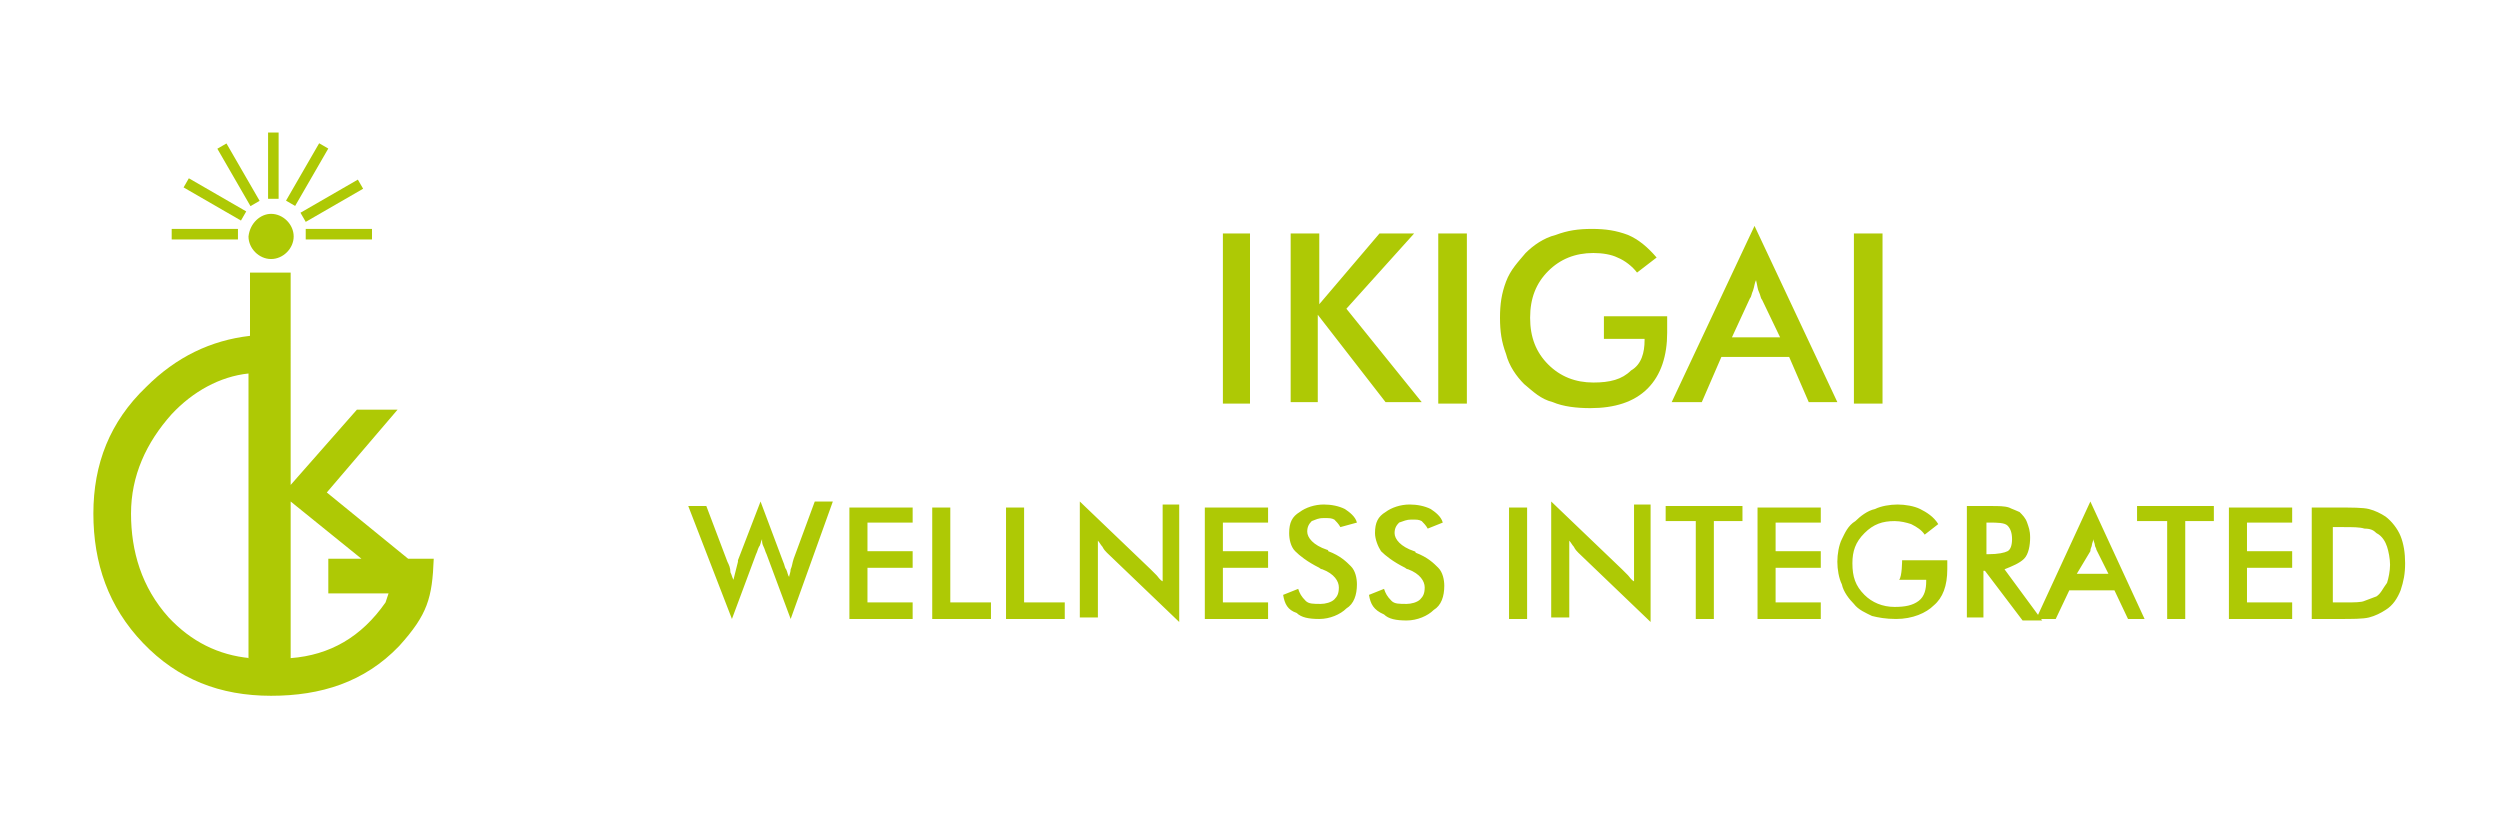 <?xml version="1.0" encoding="utf-8"?>
<!-- Generator: Adobe Illustrator 23.0.0, SVG Export Plug-In . SVG Version: 6.00 Build 0)  -->
<svg version="1.1" id="Layer_1" xmlns="http://www.w3.org/2000/svg" xmlns:xlink="http://www.w3.org/1999/xlink" x="0px" y="0px"
	 viewBox="0 0 166 55" style="enable-background:new 0 0 166 55;" xml:space="preserve">
<style type="text/css">
	.st0{fill-rule:evenodd;clip-rule:evenodd;fill:#AEC905;}
	.st1{fill:#AEC905;}
</style>
<g>
	<path class="st0" d="M16.6,43.7c-2.1-0.2-3.9-1.1-5.4-2.7c-1.8-2-2.5-4.4-2.5-6.9s1-4.7,2.7-6.6c1.4-1.5,3.2-2.5,5.1-2.7V43.7z
		 M19.3,43.7V33.3l4.7,3.8h-2.2v2.3h4L25.6,40C24,42.3,21.9,43.5,19.3,43.7z M27.1,37.1l-5.4-4.4l4.7-5.5h-2.7l-4.4,5V18.1h-2.7v4.2
		c-2.6,0.3-4.9,1.4-6.9,3.4c-2.4,2.3-3.5,5.1-3.5,8.4c0,3.3,1,6.2,3.3,8.6s5.1,3.5,8.5,3.5c3.3,0,6.2-0.9,8.5-3.3
		c1.9-2.1,2.2-3.2,2.3-5.8C28.9,37.1,27.1,37.1,27.1,37.1z"/>
	<path class="st0" d="M18,14.2c0.8,0,1.5,0.7,1.5,1.5c0,0.8-0.7,1.5-1.5,1.5c-0.8,0-1.5-0.7-1.5-1.5C16.6,14.8,17.3,14.2,18,14.2"/>
	<rect x="17.8" y="8.8" class="st0" width="0.7" height="4.4"/>
	<rect x="18.2" y="11.3" transform="matrix(0.5 -0.866 0.866 0.5 0.106 23.435)" class="st0" width="4.4" height="0.7"/>
	<rect x="19.8" y="13" transform="matrix(0.866 -0.5 0.5 0.866 -3.696 12.768)" class="st0" width="4.4" height="0.7"/>
	<rect x="20.3" y="15.2" class="st0" width="4.4" height="0.7"/>
	<rect x="11.4" y="15.2" class="st0" width="4.4" height="0.7"/>
	<rect x="13.9" y="11.1" transform="matrix(0.5 -0.866 0.866 0.5 -4.373 18.932)" class="st0" width="0.7" height="4.4"/>
	<rect x="15.5" y="9.4" transform="matrix(0.866 -0.5 0.5 0.866 -3.691 9.485)" class="st0" width="0.7" height="4.4"/>
	<path class="st1" d="M56.5,19.1v0.1V19.1z"/>
	<path class="st1" d="M123.1,26.7V15.5h1.9v11.3H123.1z M120.1,26.7l-1.3-3h-4.5l-1.3,3h-2l5.5-11.7l5.5,11.7H120.1z M115,22.4h3.2
		l-1.2-2.5c-0.1-0.1-0.1-0.3-0.2-0.5c-0.1-0.2-0.1-0.4-0.2-0.8c-0.1,0.2-0.1,0.4-0.2,0.7c-0.1,0.2-0.1,0.4-0.2,0.5L115,22.4z
		 M106.2,21h4.5c0,0.1,0,0.2,0,0.3c0,0.3,0,0.7,0,0.8c0,1.5-0.4,2.8-1.3,3.7c-0.9,0.9-2.2,1.3-3.8,1.3c-0.9,0-1.8-0.1-2.5-0.4
		c-0.8-0.2-1.3-0.7-1.9-1.2c-0.5-0.5-1-1.2-1.2-2c-0.3-0.8-0.4-1.5-0.4-2.4c0-0.9,0.1-1.6,0.4-2.4s0.8-1.3,1.3-1.9
		c0.5-0.5,1.2-1,2-1.2c0.8-0.3,1.5-0.4,2.4-0.4c0.9,0,1.6,0.1,2.4,0.4c0.7,0.3,1.3,0.8,1.9,1.5l-1.3,1c-0.3-0.4-0.8-0.8-1.3-1
		c-0.4-0.2-1-0.3-1.6-0.3c-1.2,0-2.2,0.4-3,1.2c-0.8,0.8-1.2,1.8-1.2,3.1s0.4,2.3,1.2,3.1c0.8,0.8,1.8,1.2,3,1.2
		c1.1,0,1.9-0.2,2.5-0.8c0.7-0.4,0.9-1.2,0.9-2v-0.1h-2.7V21H106.2z M95.5,26.7V15.5h1.9v11.3H95.5z M85.7,26.7V15.5h1.9v4.7l4-4.7
		h2.3l-4.5,5l5,6.2h-2.4l-4.5-5.8v5.8H85.7z M81.2,26.7V15.5H83v11.3H81.2z"/>
	<path class="st1" d="M153.5,41.1v-7.4h1.6c1.1,0,1.8,0,2.2,0.1c0.4,0.1,0.8,0.3,1.1,0.5c0.4,0.3,0.8,0.8,1,1.3
		c0.2,0.5,0.3,1.1,0.3,1.8s-0.1,1.2-0.3,1.8c-0.2,0.5-0.5,1-1,1.3c-0.3,0.2-0.7,0.4-1.1,0.5c-0.4,0.1-1.1,0.1-2,0.1h-0.2
		C155.2,41.1,153.5,41.1,153.5,41.1z M154.8,40h1c0.5,0,1,0,1.2-0.1c0.3-0.1,0.5-0.2,0.8-0.3c0.3-0.2,0.4-0.5,0.7-0.9
		c0.1-0.3,0.2-0.8,0.2-1.2c0-0.4-0.1-0.9-0.2-1.2c-0.1-0.3-0.3-0.7-0.7-0.9c-0.2-0.2-0.4-0.3-0.8-0.3c-0.3-0.1-0.8-0.1-1.4-0.1h-0.3
		h-0.4V40z M148,41.1v-7.4h4.2v1h-3v1.9h3v1.1h-3V40h3v1.1H148z M145.1,34.6v6.5h-1.2v-6.5h-2v-1h5.1v1H145.1z M141.3,41.1l-0.9-1.9
		h-3l-0.9,1.9h-1.3l3.6-7.8l3.6,7.8H141.3z M137.9,38.1h2.1l-0.8-1.6c0-0.1-0.1-0.2-0.1-0.3s-0.1-0.3-0.1-0.4c0,0.1-0.1,0.3-0.1,0.4
		c0,0.1-0.1,0.2-0.1,0.4L137.9,38.1z M131.7,37.7V41h-1.1v-7.4h1.6c0.5,0,0.9,0,1.2,0.1c0.2,0.1,0.5,0.2,0.7,0.3
		c0.2,0.2,0.4,0.4,0.5,0.7c0.1,0.3,0.2,0.5,0.2,1c0,0.5-0.1,1.1-0.4,1.4c-0.3,0.3-0.8,0.5-1.3,0.7l2.5,3.4h-1.3l-2.5-3.3h-0.1V37.7z
		 M131.8,36.8h0.2c0.7,0,1.1-0.1,1.3-0.2c0.2-0.1,0.3-0.4,0.3-0.8c0-0.4-0.1-0.7-0.3-0.9c-0.2-0.2-0.7-0.2-1.2-0.2h-0.2v2.1H131.8z
		 M126.3,37.2h3c0,0,0,0.1,0,0.2c0,0.2,0,0.4,0,0.4c0,1.1-0.3,1.9-0.9,2.4c-0.5,0.5-1.4,0.9-2.5,0.9c-0.7,0-1.2-0.1-1.6-0.2
		c-0.4-0.2-0.9-0.4-1.2-0.8c-0.3-0.3-0.7-0.8-0.8-1.3c-0.2-0.4-0.3-1-0.3-1.5s0.1-1.1,0.3-1.5c0.2-0.4,0.4-0.9,0.9-1.2
		c0.3-0.3,0.8-0.7,1.3-0.8c0.4-0.2,1-0.3,1.5-0.3s1.1,0.1,1.5,0.3s0.9,0.5,1.2,1l-0.9,0.7c-0.2-0.3-0.5-0.5-0.9-0.7
		c-0.3-0.1-0.7-0.2-1.1-0.2c-0.8,0-1.4,0.2-2,0.8s-0.8,1.2-0.8,2c0,0.9,0.2,1.5,0.8,2.1c0.5,0.5,1.2,0.8,2,0.8
		c0.7,0,1.2-0.1,1.6-0.4s0.5-0.8,0.5-1.3v-0.1h-1.8C126.3,38.3,126.3,37.2,126.3,37.2z M116.7,41.1v-7.4h4.2v1h-3v1.9h3v1.1h-3V40h3
		v1.1H116.7z M113.8,34.6v6.5h-1.2v-6.5h-2v-1h5.1v1H113.8z M103,41.1v-7.8l4.7,4.5c0.1,0.1,0.2,0.2,0.4,0.4
		c0.1,0.1,0.2,0.3,0.4,0.4v-5.1h1.1v7.8l-4.8-4.6c-0.1-0.1-0.2-0.2-0.3-0.4c-0.1-0.1-0.2-0.3-0.3-0.4V41H103V41.1z M100.2,41.1v-7.4
		h1.2v7.4H100.2z M90.9,39.5l1-0.4c0.1,0.3,0.2,0.5,0.5,0.8c0.2,0.2,0.5,0.2,1,0.2c0.3,0,0.7-0.1,0.9-0.3s0.3-0.4,0.3-0.8
		c0-0.4-0.3-0.9-1.1-1.2c-0.1,0-0.2-0.1-0.2-0.1c-0.8-0.4-1.3-0.8-1.6-1.1c-0.2-0.3-0.4-0.8-0.4-1.2c0-0.7,0.2-1.1,0.7-1.4
		c0.4-0.3,1-0.5,1.6-0.5c0.5,0,1,0.1,1.4,0.3c0.3,0.2,0.7,0.5,0.8,0.9l-1,0.4c-0.1-0.2-0.3-0.4-0.4-0.5c-0.2-0.1-0.3-0.1-0.7-0.1
		c-0.3,0-0.5,0.1-0.8,0.2c-0.2,0.2-0.3,0.4-0.3,0.7c0,0.4,0.4,0.9,1.3,1.2c0.1,0,0.1,0.1,0.1,0.1c0.8,0.3,1.2,0.7,1.5,1
		c0.3,0.3,0.4,0.8,0.4,1.2c0,0.7-0.2,1.3-0.7,1.6c-0.4,0.4-1.1,0.7-1.8,0.7c-0.7,0-1.2-0.1-1.5-0.4C91.2,40.5,91,40.1,90.9,39.5z
		 M85.2,39.5l1-0.4c0.1,0.3,0.2,0.5,0.5,0.8c0.2,0.2,0.5,0.2,1,0.2c0.3,0,0.7-0.1,0.9-0.3c0.2-0.2,0.3-0.4,0.3-0.8
		c0-0.4-0.3-0.9-1.1-1.2c-0.1,0-0.2-0.1-0.2-0.1c-0.8-0.4-1.3-0.8-1.6-1.1c-0.3-0.3-0.4-0.8-0.4-1.2c0-0.7,0.2-1.1,0.7-1.4
		c0.4-0.3,1-0.5,1.6-0.5c0.5,0,1,0.1,1.4,0.3c0.3,0.2,0.7,0.5,0.8,0.9L89,35c-0.1-0.2-0.3-0.4-0.4-0.5c-0.2-0.1-0.3-0.1-0.7-0.1
		s-0.5,0.1-0.8,0.2c-0.2,0.2-0.3,0.4-0.3,0.7c0,0.4,0.4,0.9,1.3,1.2c0.1,0,0.1,0.1,0.1,0.1c0.8,0.3,1.2,0.7,1.5,1
		c0.3,0.3,0.4,0.8,0.4,1.2c0,0.7-0.2,1.3-0.7,1.6c-0.4,0.4-1.1,0.7-1.8,0.7s-1.2-0.1-1.5-0.4C85.5,40.5,85.3,40.1,85.2,39.5z
		 M80,41.1v-7.4h4.2v1h-3v1.9h3v1.1h-3V40h3v1.1H80z M71.7,41.1v-7.8l4.7,4.5c0.1,0.1,0.2,0.2,0.4,0.4c0.1,0.1,0.2,0.3,0.4,0.4v-5.1
		h1.1v7.8l-4.8-4.6c-0.1-0.1-0.2-0.2-0.3-0.4c-0.1-0.1-0.2-0.3-0.3-0.4V41h-1.2V41.1z M66.8,41.1v-7.4H68V40h2.7v1.1H66.8z
		 M61.9,41.1v-7.4h1.2V40h2.7v1.1H61.9z M56.4,41.1v-7.4h4.2v1h-3v1.9h3v1.1h-3V40h3v1.1H56.4z M45.7,33.6h1.2l1.4,3.7
		c0.1,0.2,0.2,0.4,0.2,0.7c0.1,0.2,0.1,0.3,0.2,0.5c0.1-0.4,0.2-0.8,0.3-1.2v-0.1l1.5-3.9l1.5,4c0.1,0.2,0.1,0.4,0.2,0.5
		c0.1,0.2,0.1,0.4,0.2,0.5c0-0.1,0.1-0.3,0.1-0.5c0.1-0.2,0.1-0.4,0.2-0.7l1.4-3.8h1.2l-2.8,7.8l-1.6-4.3c-0.1-0.2-0.1-0.3-0.2-0.5
		c-0.1-0.2-0.1-0.3-0.1-0.5c-0.1,0.2-0.1,0.4-0.2,0.5c-0.1,0.2-0.1,0.3-0.2,0.5l-1.6,4.3L45.7,33.6z"/>
</g>
</svg>
